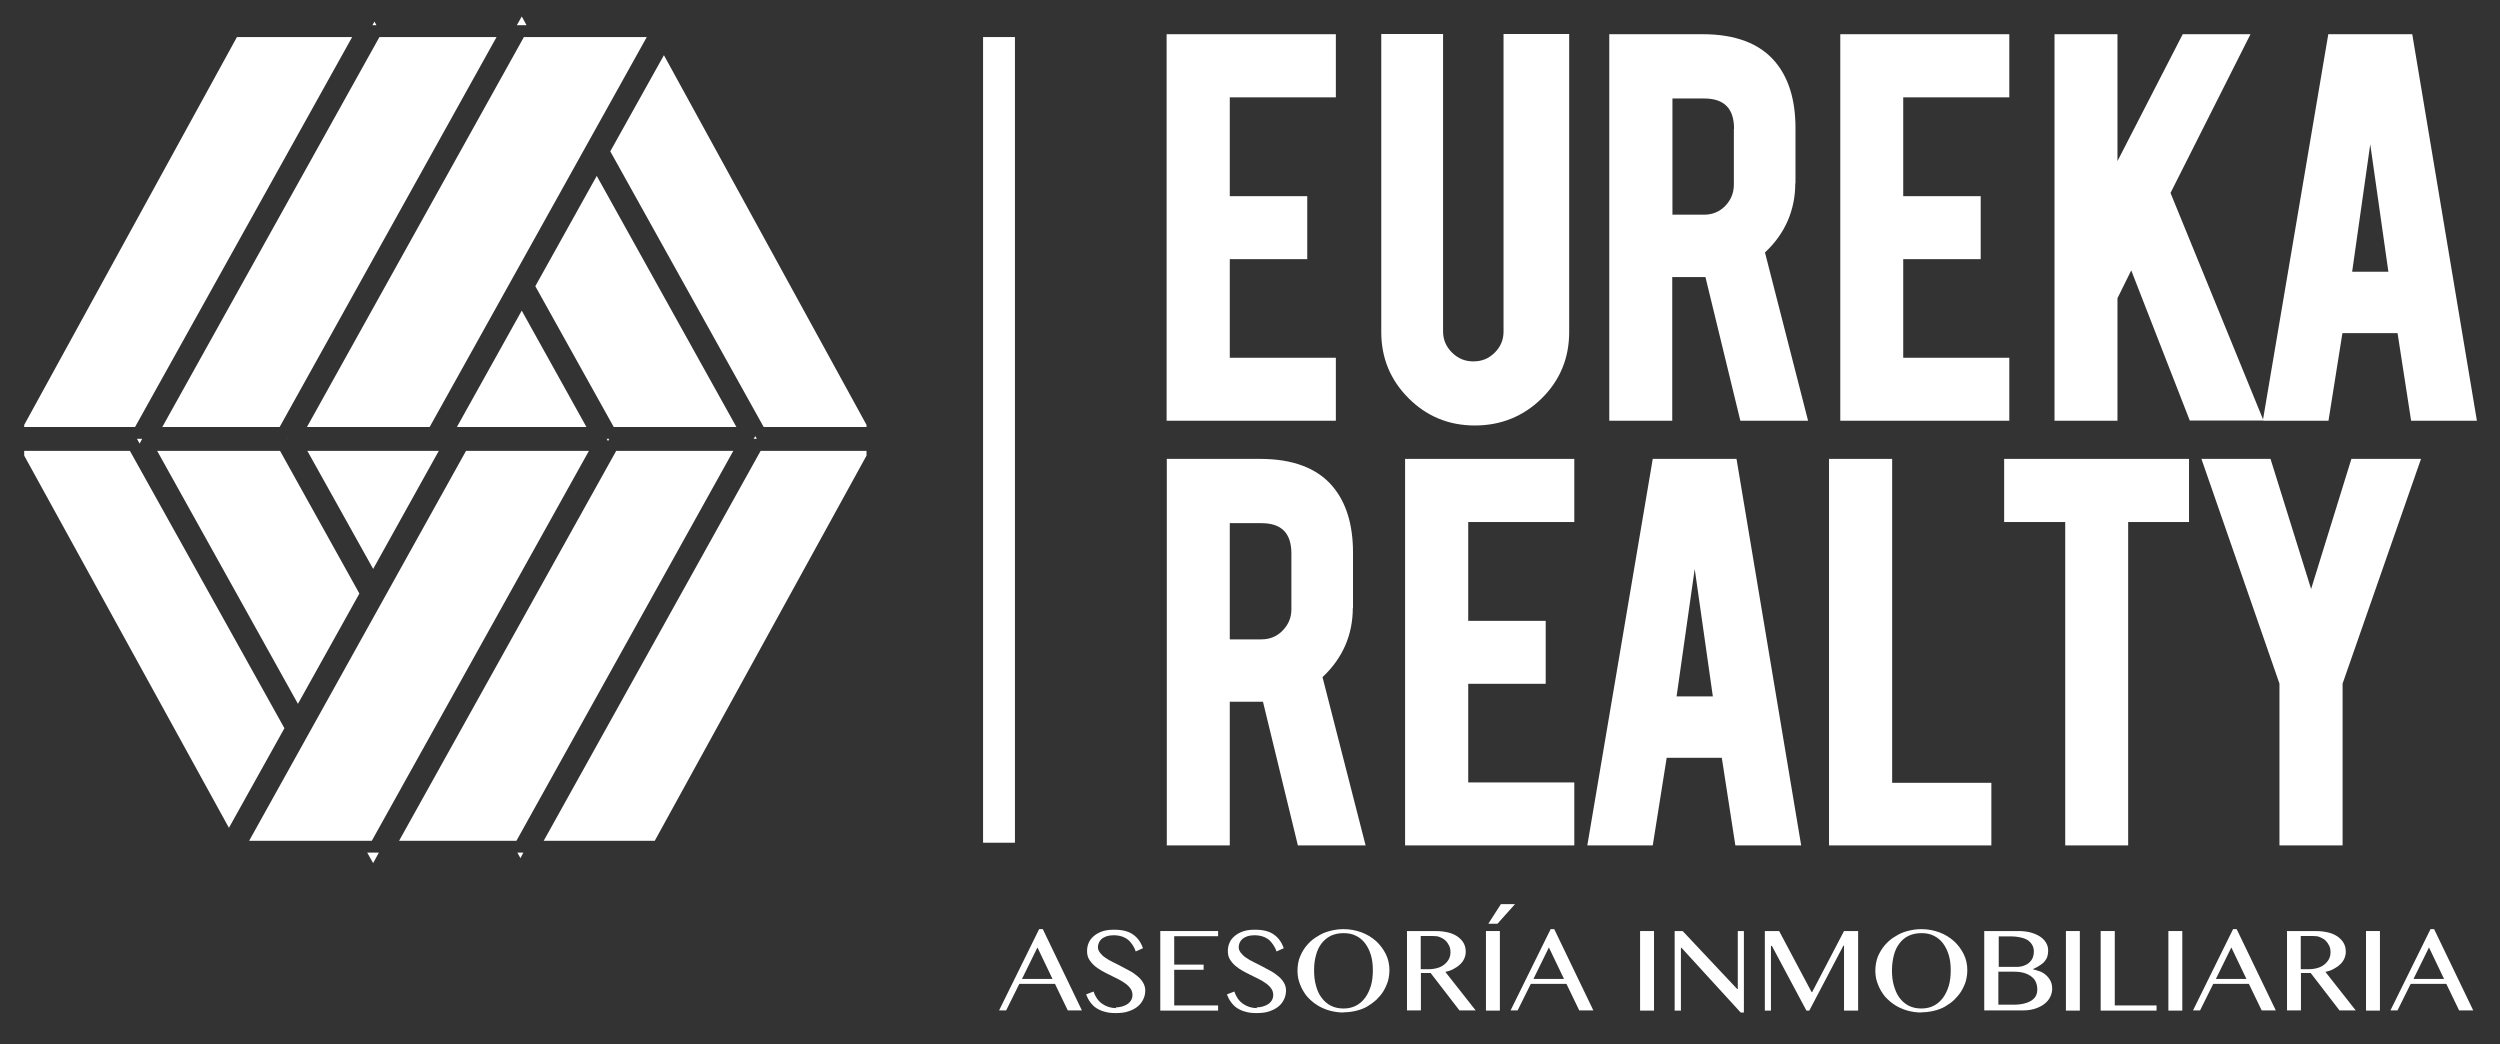 <svg width="79" height="33" viewBox="0 0 79 33" fill="none" xmlns="http://www.w3.org/2000/svg">
<rect x="0" y="0" width="79" height="33" fill="#333333" stroke="none"/>
<path d="M42.213 11.305H38.861V8.189H41.309V6.199H38.861V3.076H42.213V1.081H36.865V13.295H42.213V11.305Z" fill="white"/>
<path d="M46.608 13.445C47.422 13.445 48.133 13.162 48.712 12.595C49.29 12.028 49.586 11.323 49.586 10.497V1.074H47.512V10.473C47.512 10.738 47.422 10.955 47.235 11.142C47.048 11.329 46.831 11.42 46.559 11.42C46.288 11.42 46.077 11.329 45.884 11.142C45.697 10.955 45.601 10.738 45.601 10.473V1.074H43.648V10.497C43.648 11.311 43.937 12.011 44.51 12.583C45.082 13.156 45.782 13.445 46.602 13.445H46.608Z" fill="white"/>
<path d="M56.737 5.789V4.041C56.737 3.155 56.52 2.455 56.092 1.949C55.604 1.37 54.832 1.081 53.801 1.081H50.853V13.295H52.843V8.755H53.795C53.825 8.755 53.862 8.755 53.892 8.755L54.995 13.295H57.135L55.773 7.978C56.406 7.387 56.731 6.645 56.731 5.789H56.737ZM54.79 4.077V5.831C54.79 6.097 54.7 6.314 54.519 6.507C54.332 6.693 54.115 6.784 53.849 6.784H52.849V3.112H53.849C54.483 3.112 54.796 3.426 54.796 4.071L54.79 4.077Z" fill="white"/>
<path d="M63.494 11.305H60.142V8.189H62.59V6.199H60.142V3.076H63.494V1.081H58.153V13.295H63.494V11.305Z" fill="white"/>
<path d="M71.537 13.295H73.58L74.02 10.528H75.763L76.191 13.295H78.27L76.239 1.153L76.227 1.081H73.574L71.512 13.253L68.588 6.097L71.115 1.081H68.974L66.912 5.09V1.081H64.923V13.295H66.912V9.424L67.347 8.544L69.197 13.289H71.519L71.537 13.295ZM75.467 8.586H74.328L74.9 4.559L75.473 8.586H75.467Z" fill="white"/>
<path d="M42.755 19.209V17.461C42.755 16.574 42.538 15.875 42.11 15.369C41.622 14.79 40.85 14.501 39.819 14.501H36.871V26.715H38.861V22.175H39.813C39.843 22.175 39.88 22.175 39.91 22.175L41.013 26.715H43.153L41.791 21.397C42.424 20.806 42.749 20.065 42.749 19.209H42.755ZM40.808 17.497V19.251C40.808 19.516 40.718 19.733 40.531 19.926C40.35 20.113 40.127 20.204 39.861 20.204H38.861V16.532H39.861C40.494 16.532 40.808 16.846 40.808 17.491V17.497Z" fill="white"/>
<path d="M44.401 26.715H49.748V24.725H46.396V21.608H48.844V19.619H46.396V16.496H49.748V14.501H44.401V26.715Z" fill="white"/>
<path d="M54.88 14.501H52.227L50.159 26.715H52.227L52.667 23.947H54.409L54.837 26.715H56.917L54.886 14.573L54.873 14.501H54.88ZM54.12 22.006H52.98L53.553 17.979L54.126 22.006H54.12Z" fill="white"/>
<path d="M59.792 14.501H57.797V26.715H62.927V24.737H59.792V14.501Z" fill="white"/>
<path d="M63.331 16.496H65.261V26.715H67.25V16.496H69.173V14.501H63.331V16.496Z" fill="white"/>
<path d="M73.031 18.612L71.748 14.501H69.565L72.031 21.602V26.715H74.026V21.602L76.504 14.501H74.304L73.031 18.612Z" fill="white"/>
<path d="M11.834 0.682L11.767 0.797H11.895L11.834 0.682Z" fill="white"/>
<path d="M16.488 0.52L16.331 0.797H16.639L16.488 0.52Z" fill="white"/>
<path d="M11.791 27.274L11.972 26.943H11.604L11.791 27.274Z" fill="white"/>
<path d="M16.446 27.119L16.537 26.943H16.349L16.446 27.119Z" fill="white"/>
<path d="M9.068 13.855L9.055 13.867H9.074L9.068 13.855Z" fill="white"/>
<path d="M13.866 14.247H13.8H9.712L11.792 17.978L13.866 14.247Z" fill="white"/>
<path d="M11.357 18.756L8.849 14.247H4.966L9.415 22.241L11.357 18.756Z" fill="white"/>
<path d="M16.487 9.816L14.438 13.493H14.504H18.531L16.487 9.816Z" fill="white"/>
<path d="M23.916 13.867L23.868 13.783L23.814 13.867H23.916Z" fill="white"/>
<path d="M4.328 13.867L4.413 14.018L4.492 13.867H4.328Z" fill="white"/>
<path d="M19.472 14.247L12.611 26.569H16.319L23.173 14.247H19.472Z" fill="white"/>
<path d="M14.727 14.247L7.873 26.569H11.749L18.61 14.247H14.727Z" fill="white"/>
<path d="M27.382 14.247H24.036L17.181 26.569H20.69L27.382 14.397V14.247Z" fill="white"/>
<path d="M27.382 13.493V13.427L20.98 1.744L19.285 4.782L24.132 13.493H27.382Z" fill="white"/>
<path d="M0.765 13.493H4.268L11.128 1.171H7.487L0.765 13.427V13.493Z" fill="white"/>
<path d="M16.555 1.171L9.7 13.493H13.577L20.438 1.171H16.555Z" fill="white"/>
<path d="M23.27 13.493L18.857 5.559L16.916 9.044L19.394 13.493H23.27Z" fill="white"/>
<path d="M0.765 14.247V14.397L7.234 26.159L8.988 23.012L4.105 14.247H0.765Z" fill="white"/>
<path d="M11.99 1.171L5.129 13.493H8.837L15.691 1.171H11.99Z" fill="white"/>
<path d="M19.214 13.94L19.25 13.867H19.172L19.214 13.94Z" fill="white"/>
<path d="M32.072 1.171H31.065V26.63H32.072V1.171Z" fill="white"/>
<path d="M32.952 29.36L34.188 31.929H33.742L33.338 31.091H32.21L31.794 31.929H31.571L32.837 29.36H32.946H32.952ZM32.289 30.934H33.259L32.783 29.939L32.295 30.934H32.289Z" fill="white"/>
<path d="M35.255 31.833C35.321 31.833 35.382 31.826 35.448 31.808C35.514 31.79 35.569 31.766 35.617 31.736C35.665 31.706 35.707 31.664 35.737 31.616C35.768 31.567 35.786 31.513 35.786 31.447C35.786 31.368 35.768 31.302 35.725 31.242C35.683 31.181 35.629 31.127 35.563 31.079C35.496 31.031 35.418 30.983 35.334 30.94C35.249 30.898 35.159 30.85 35.068 30.808C34.978 30.765 34.887 30.717 34.803 30.669C34.719 30.621 34.64 30.567 34.574 30.506C34.508 30.446 34.453 30.38 34.411 30.307C34.369 30.235 34.351 30.151 34.351 30.054C34.351 29.958 34.369 29.867 34.405 29.789C34.441 29.704 34.495 29.638 34.574 29.572C34.646 29.512 34.737 29.463 34.845 29.427C34.954 29.391 35.074 29.379 35.213 29.379C35.46 29.379 35.659 29.427 35.804 29.53C35.948 29.632 36.051 29.771 36.117 29.964L35.888 30.066C35.864 29.988 35.828 29.916 35.786 29.855C35.743 29.795 35.695 29.735 35.641 29.692C35.587 29.65 35.52 29.614 35.442 29.59C35.364 29.566 35.285 29.554 35.189 29.554C35.104 29.554 35.032 29.566 34.972 29.584C34.911 29.608 34.857 29.632 34.815 29.668C34.773 29.704 34.743 29.747 34.725 29.789C34.706 29.837 34.694 29.879 34.694 29.927C34.694 29.994 34.719 30.054 34.761 30.108C34.803 30.163 34.857 30.217 34.93 30.265C35.002 30.313 35.08 30.362 35.171 30.404C35.261 30.446 35.352 30.494 35.442 30.542C35.532 30.591 35.623 30.639 35.713 30.687C35.804 30.735 35.882 30.796 35.954 30.856C36.027 30.916 36.081 30.983 36.123 31.055C36.165 31.127 36.19 31.206 36.19 31.296C36.19 31.392 36.172 31.489 36.129 31.573C36.087 31.664 36.033 31.736 35.954 31.802C35.876 31.869 35.78 31.917 35.659 31.959C35.538 32.001 35.406 32.013 35.249 32.013C35.123 32.013 35.008 32.001 34.911 31.971C34.809 31.947 34.725 31.905 34.646 31.857C34.568 31.808 34.508 31.742 34.453 31.67C34.399 31.598 34.357 31.513 34.321 31.423L34.556 31.332C34.61 31.495 34.7 31.628 34.827 31.718C34.954 31.808 35.104 31.857 35.279 31.857L35.255 31.833Z" fill="white"/>
<path d="M38.492 29.421V29.584H37.105V30.482H38.034V30.645H37.105V31.772H38.492V31.935H36.665V29.421H38.492Z" fill="white"/>
<path d="M39.704 31.833C39.77 31.833 39.831 31.826 39.897 31.808C39.963 31.79 40.017 31.766 40.066 31.736C40.114 31.706 40.156 31.664 40.186 31.616C40.216 31.567 40.234 31.513 40.234 31.447C40.234 31.368 40.216 31.302 40.174 31.242C40.132 31.181 40.078 31.127 40.011 31.079C39.945 31.031 39.867 30.983 39.782 30.94C39.698 30.898 39.608 30.85 39.517 30.808C39.427 30.765 39.336 30.717 39.252 30.669C39.167 30.621 39.089 30.567 39.023 30.506C38.956 30.446 38.902 30.38 38.86 30.307C38.818 30.235 38.8 30.151 38.8 30.054C38.8 29.958 38.818 29.867 38.854 29.789C38.89 29.704 38.944 29.638 39.023 29.572C39.095 29.512 39.185 29.463 39.294 29.427C39.403 29.391 39.523 29.379 39.662 29.379C39.909 29.379 40.108 29.427 40.253 29.53C40.397 29.632 40.5 29.771 40.566 29.964L40.337 30.066C40.313 29.988 40.277 29.916 40.234 29.855C40.192 29.795 40.144 29.735 40.09 29.692C40.036 29.65 39.969 29.614 39.891 29.59C39.812 29.566 39.734 29.554 39.638 29.554C39.553 29.554 39.481 29.566 39.421 29.584C39.36 29.608 39.306 29.632 39.264 29.668C39.222 29.704 39.191 29.747 39.173 29.789C39.155 29.837 39.143 29.879 39.143 29.927C39.143 29.994 39.167 30.054 39.21 30.108C39.252 30.163 39.306 30.217 39.378 30.265C39.451 30.313 39.529 30.362 39.62 30.404C39.71 30.446 39.8 30.494 39.891 30.542C39.981 30.591 40.072 30.639 40.162 30.687C40.253 30.735 40.331 30.796 40.403 30.856C40.476 30.916 40.53 30.983 40.572 31.055C40.614 31.127 40.638 31.206 40.638 31.296C40.638 31.392 40.62 31.489 40.578 31.573C40.536 31.664 40.482 31.736 40.403 31.802C40.325 31.869 40.228 31.917 40.108 31.959C39.987 32.001 39.855 32.013 39.698 32.013C39.571 32.013 39.457 32.001 39.36 31.971C39.258 31.947 39.173 31.905 39.095 31.857C39.017 31.808 38.956 31.742 38.902 31.67C38.848 31.598 38.806 31.513 38.77 31.423L39.005 31.332C39.059 31.495 39.149 31.628 39.276 31.718C39.403 31.808 39.553 31.857 39.728 31.857L39.704 31.833Z" fill="white"/>
<path d="M42.453 31.995C42.315 31.995 42.188 31.977 42.062 31.947C41.935 31.917 41.82 31.869 41.712 31.814C41.603 31.754 41.507 31.688 41.416 31.603C41.326 31.525 41.254 31.434 41.193 31.332C41.133 31.235 41.085 31.127 41.049 31.012C41.013 30.898 41.001 30.783 41.001 30.663C41.001 30.542 41.019 30.428 41.049 30.319C41.085 30.211 41.133 30.108 41.193 30.012C41.254 29.915 41.332 29.825 41.416 29.746C41.501 29.668 41.603 29.602 41.712 29.541C41.82 29.481 41.935 29.439 42.062 29.409C42.188 29.379 42.315 29.361 42.453 29.361C42.658 29.361 42.845 29.397 43.026 29.463C43.201 29.529 43.358 29.626 43.484 29.74C43.611 29.855 43.713 29.994 43.792 30.15C43.87 30.307 43.906 30.476 43.906 30.657C43.906 30.777 43.888 30.898 43.858 31.006C43.822 31.121 43.774 31.223 43.713 31.326C43.653 31.422 43.575 31.513 43.49 31.597C43.4 31.676 43.303 31.748 43.201 31.808C43.092 31.869 42.978 31.911 42.851 31.941C42.725 31.971 42.598 31.989 42.459 31.989L42.453 31.995ZM42.453 31.869C42.604 31.869 42.737 31.838 42.851 31.778C42.966 31.718 43.062 31.633 43.141 31.525C43.219 31.416 43.279 31.29 43.322 31.145C43.364 31 43.382 30.838 43.382 30.663C43.382 30.488 43.364 30.331 43.322 30.186C43.279 30.042 43.219 29.921 43.141 29.813C43.062 29.71 42.966 29.626 42.851 29.572C42.737 29.511 42.604 29.487 42.453 29.487C42.303 29.487 42.164 29.517 42.05 29.572C41.935 29.632 41.839 29.71 41.76 29.813C41.682 29.915 41.621 30.042 41.585 30.186C41.543 30.331 41.525 30.488 41.525 30.663C41.525 30.838 41.543 31 41.585 31.145C41.621 31.29 41.682 31.422 41.76 31.525C41.839 31.633 41.935 31.718 42.05 31.778C42.164 31.838 42.303 31.869 42.453 31.869Z" fill="white"/>
<path d="M44.449 29.421H45.359C45.516 29.421 45.654 29.439 45.775 29.469C45.895 29.499 45.992 29.547 46.076 29.608C46.155 29.668 46.215 29.734 46.257 29.813C46.299 29.891 46.317 29.982 46.317 30.078C46.317 30.156 46.299 30.229 46.269 30.295C46.239 30.361 46.197 30.422 46.136 30.476C46.082 30.53 46.01 30.578 45.932 30.62C45.853 30.663 45.763 30.693 45.672 30.711L46.631 31.929H46.118L45.208 30.747H44.901V31.929H44.461V29.415L44.449 29.421ZM44.889 30.627H45.142C45.238 30.627 45.335 30.614 45.419 30.59C45.504 30.566 45.576 30.53 45.636 30.482C45.696 30.434 45.745 30.379 45.781 30.313C45.817 30.247 45.835 30.174 45.835 30.09C45.835 30.018 45.823 29.945 45.793 29.885C45.763 29.825 45.727 29.77 45.678 29.722C45.63 29.674 45.57 29.644 45.504 29.614C45.437 29.584 45.359 29.578 45.28 29.578H44.895V30.627H44.889Z" fill="white"/>
<path d="M46.956 29.421H47.396V31.935H46.956V29.421Z" fill="white"/>
<path d="M49.114 29.361L50.35 31.929H49.904L49.5 31.091H48.373L47.957 31.929H47.734L49 29.361H49.108H49.114ZM48.451 30.934H49.422L48.945 29.939L48.457 30.934H48.451Z" fill="white"/>
<path d="M51.827 29.421H52.267V31.935H51.827V29.421Z" fill="white"/>
<path d="M52.925 29.421H53.172L54.896 31.254H54.914V29.421H55.107V31.995H55.005L53.136 29.951H53.117V31.935H52.919V29.421H52.925Z" fill="white"/>
<path d="M55.769 29.421H56.221L57.246 31.35H57.264L58.271 29.421H58.717V31.935H58.271V29.879H58.253L57.174 31.935H57.083L55.992 29.891H55.962V31.935H55.769V29.421Z" fill="white"/>
<path d="M60.714 31.995C60.576 31.995 60.449 31.977 60.322 31.947C60.196 31.917 60.081 31.869 59.973 31.814C59.864 31.754 59.768 31.688 59.678 31.603C59.587 31.525 59.515 31.434 59.454 31.332C59.394 31.235 59.346 31.127 59.31 31.012C59.273 30.898 59.261 30.783 59.261 30.663C59.261 30.542 59.28 30.428 59.31 30.319C59.34 30.211 59.394 30.108 59.454 30.012C59.515 29.915 59.593 29.825 59.678 29.746C59.762 29.668 59.864 29.602 59.973 29.541C60.081 29.481 60.196 29.439 60.322 29.409C60.449 29.379 60.576 29.361 60.714 29.361C60.919 29.361 61.106 29.397 61.287 29.463C61.462 29.529 61.619 29.626 61.745 29.74C61.872 29.855 61.974 29.994 62.053 30.15C62.131 30.307 62.167 30.476 62.167 30.657C62.167 30.777 62.149 30.898 62.119 31.006C62.089 31.115 62.035 31.223 61.974 31.326C61.914 31.422 61.836 31.513 61.751 31.597C61.667 31.676 61.564 31.748 61.462 31.808C61.353 31.869 61.239 31.911 61.112 31.941C60.986 31.971 60.859 31.989 60.72 31.989L60.714 31.995ZM60.714 31.869C60.865 31.869 60.998 31.838 61.112 31.778C61.227 31.718 61.323 31.633 61.402 31.525C61.48 31.416 61.54 31.29 61.583 31.145C61.625 31 61.643 30.838 61.643 30.663C61.643 30.488 61.625 30.331 61.583 30.186C61.54 30.042 61.48 29.921 61.402 29.813C61.323 29.71 61.227 29.626 61.112 29.572C60.998 29.511 60.865 29.487 60.714 29.487C60.564 29.487 60.425 29.517 60.31 29.572C60.196 29.626 60.099 29.71 60.021 29.813C59.943 29.915 59.882 30.042 59.846 30.186C59.81 30.331 59.786 30.488 59.786 30.663C59.786 30.838 59.804 31 59.846 31.145C59.889 31.29 59.943 31.422 60.021 31.525C60.099 31.633 60.196 31.718 60.31 31.778C60.425 31.838 60.564 31.869 60.714 31.869Z" fill="white"/>
<path d="M62.708 29.421H63.769C63.908 29.421 64.035 29.433 64.155 29.463C64.27 29.493 64.372 29.535 64.457 29.59C64.541 29.644 64.607 29.71 64.65 29.782C64.698 29.861 64.722 29.939 64.722 30.036C64.722 30.102 64.716 30.162 64.698 30.217C64.686 30.271 64.656 30.319 64.619 30.367C64.583 30.416 64.535 30.458 64.469 30.5C64.408 30.542 64.33 30.584 64.234 30.627C64.324 30.651 64.408 30.675 64.487 30.705C64.565 30.741 64.625 30.783 64.68 30.838C64.734 30.892 64.776 30.952 64.806 31.018C64.836 31.085 64.849 31.163 64.849 31.247C64.849 31.344 64.824 31.428 64.782 31.513C64.74 31.597 64.674 31.669 64.595 31.73C64.517 31.79 64.42 31.838 64.306 31.875C64.191 31.911 64.065 31.929 63.926 31.929H62.702V29.415L62.708 29.421ZM63.154 30.554H63.715C63.806 30.554 63.884 30.542 63.95 30.518C64.016 30.494 64.077 30.464 64.125 30.416C64.173 30.373 64.209 30.325 64.234 30.265C64.258 30.205 64.27 30.144 64.27 30.078C64.27 30.006 64.258 29.939 64.228 29.879C64.197 29.819 64.155 29.77 64.095 29.722C64.035 29.68 63.956 29.644 63.86 29.626C63.763 29.602 63.649 29.59 63.522 29.59H63.16V30.554H63.154ZM63.154 31.748H63.631C63.757 31.748 63.872 31.736 63.962 31.712C64.059 31.688 64.131 31.657 64.197 31.615C64.258 31.573 64.306 31.525 64.336 31.465C64.366 31.404 64.378 31.338 64.378 31.266C64.378 31.187 64.366 31.115 64.336 31.043C64.312 30.976 64.264 30.916 64.203 30.868C64.143 30.82 64.065 30.777 63.968 30.747C63.872 30.717 63.751 30.705 63.613 30.705H63.148V31.748H63.154Z" fill="white"/>
<path d="M65.283 29.421H65.723V31.935H65.283V29.421Z" fill="white"/>
<path d="M66.387 29.421H66.827V31.772H68.147V31.935H66.381V29.421H66.387Z" fill="white"/>
<path d="M68.521 29.421H68.961V31.935H68.521V29.421Z" fill="white"/>
<path d="M70.679 29.361L71.915 31.929H71.469L71.065 31.091H69.938L69.522 31.929H69.299L70.565 29.361H70.673H70.679ZM70.016 30.934H70.987L70.51 29.939L70.022 30.934H70.016Z" fill="white"/>
<path d="M72.258 29.421H73.169C73.325 29.421 73.464 29.439 73.585 29.469C73.705 29.499 73.802 29.547 73.886 29.608C73.964 29.668 74.025 29.734 74.067 29.813C74.109 29.891 74.127 29.982 74.127 30.078C74.127 30.156 74.109 30.229 74.079 30.295C74.049 30.361 74.007 30.422 73.946 30.476C73.892 30.53 73.82 30.578 73.741 30.62C73.663 30.663 73.573 30.693 73.482 30.711L74.441 31.929H73.928L73.018 30.747H72.71V31.929H72.27V29.415L72.258 29.421ZM72.698 30.627H72.952C73.048 30.627 73.144 30.614 73.229 30.59C73.313 30.566 73.386 30.53 73.446 30.482C73.506 30.434 73.555 30.379 73.591 30.313C73.627 30.247 73.645 30.174 73.645 30.09C73.645 30.018 73.633 29.945 73.603 29.885C73.573 29.825 73.536 29.77 73.488 29.722C73.44 29.674 73.38 29.644 73.313 29.614C73.247 29.584 73.169 29.578 73.09 29.578H72.704V30.627H72.698Z" fill="white"/>
<path d="M74.766 29.421H75.206V31.935H74.766V29.421Z" fill="white"/>
<path d="M76.918 29.361L78.154 31.929H77.708L77.304 31.091H76.177L75.761 31.929H75.538L76.804 29.361H76.912H76.918ZM76.261 30.934H77.232L76.756 29.939L76.267 30.934H76.261Z" fill="white"/>
<path d="M47.874 28.571L47.319 29.191H47.03L47.428 28.571H47.868H47.874Z" fill="white"/>
</svg>
